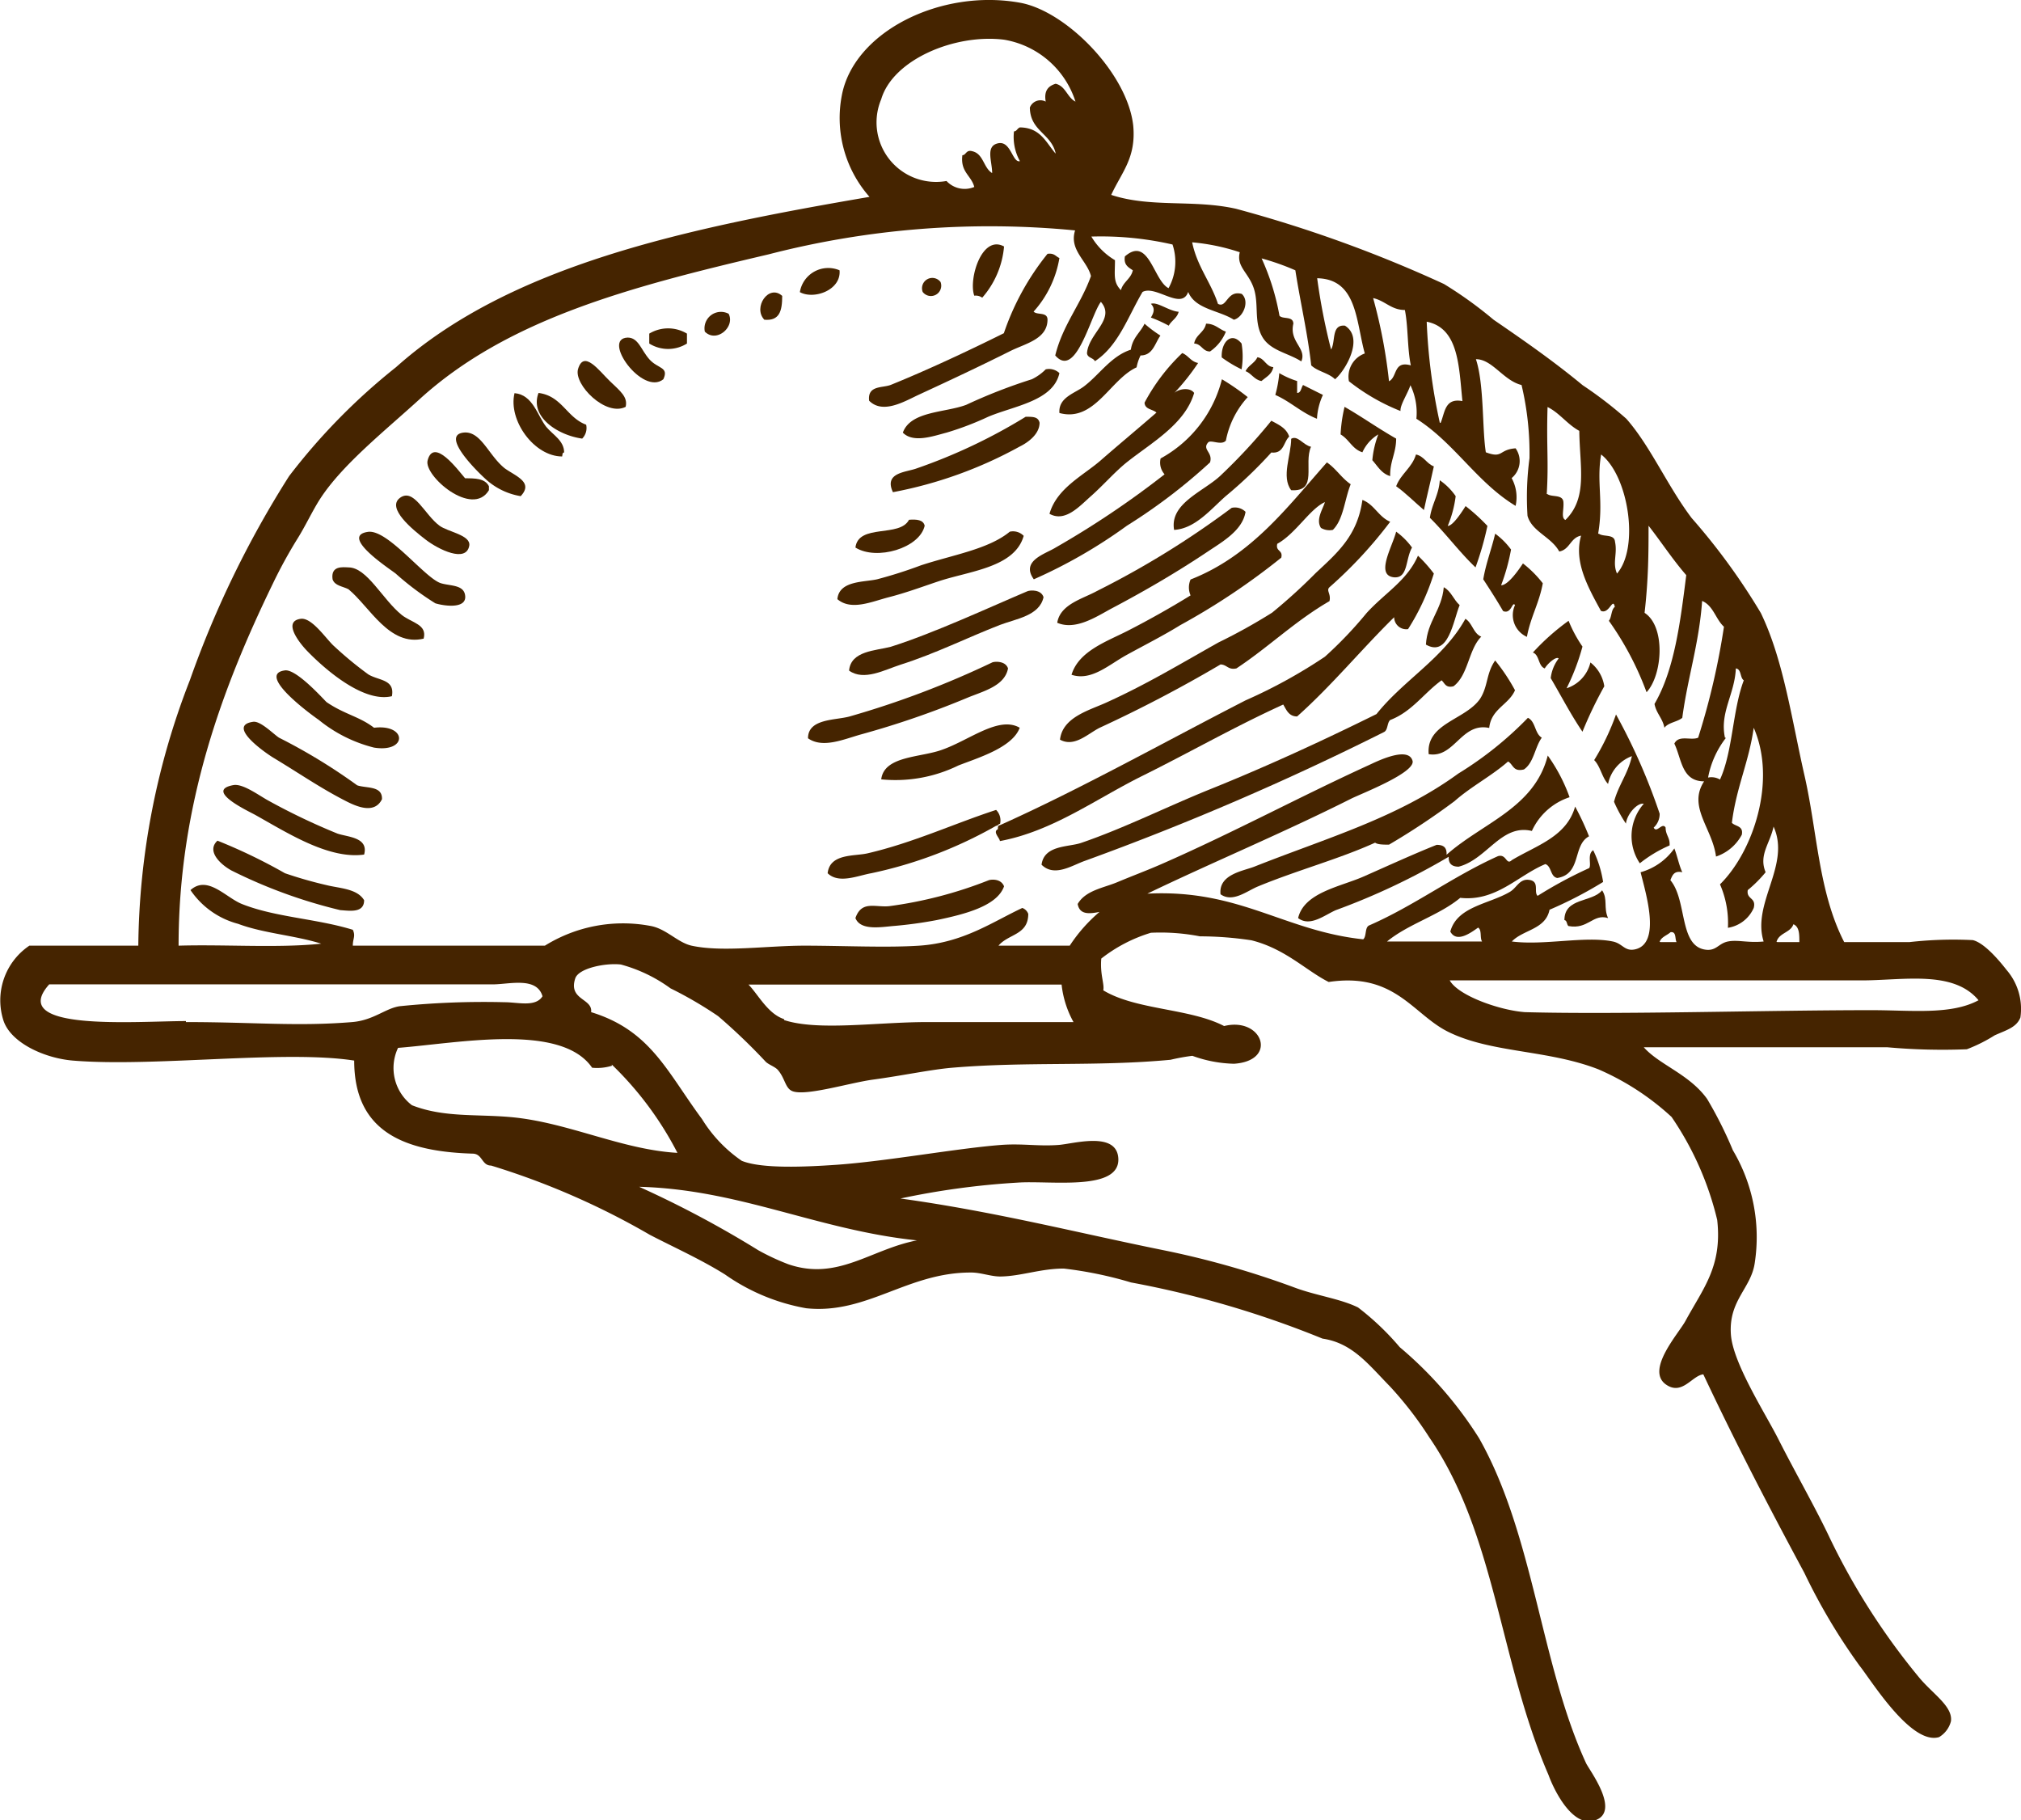 <svg id="s" xmlns="http://www.w3.org/2000/svg" viewBox="0 0 101.85 91.71"><defs><style>.cls-1{fill:#452400;fill-rule:evenodd;}</style></defs><title>catering</title><path class="cls-1" d="M50.6,12.42A4.5,4.5,0,0,1,49.5,15a.56.56,0,0,0-.4-.1C48.8,14.09,49.47,11.8,50.6,12.42Z"/><path class="cls-1" d="M53.39,13a5.34,5.34,0,0,1-1.3,2.7c.17.19.69,0,.7.4,0,1-1.13,1.21-1.9,1.6-1.5.75-2.88,1.4-4.59,2.19-.71.33-1.81,1-2.5.3-.09-.79.68-.63,1.1-.8,1.83-.74,3.94-1.73,5.69-2.6a13,13,0,0,1,2.2-4C53.14,12.74,53.21,12.93,53.39,13Z"/><path class="cls-1" d="M42.31,13.62c.09,1-1.29,1.49-2,1.1A1.45,1.45,0,0,1,42.31,13.62Z"/><path class="cls-1" d="M47.4,14.21a.52.52,0,0,1-.9.5A.52.52,0,0,1,47.4,14.21Z"/><path class="cls-1" d="M39.42,14.91c0,.75-.13,1.27-.9,1.2C37.93,15.5,38.74,14.29,39.42,14.91Z"/><path class="cls-1" d="M36.72,15.81c.34.66-.61,1.49-1.2.9A.83.83,0,0,1,36.72,15.81Z"/><path class="cls-1" d="M57.68,16.31a6.57,6.57,0,0,0,.8.6c-.28.39-.38,1-1,1a2.25,2.25,0,0,0-.2.6c-1.34.61-2.12,2.78-3.89,2.3-.06-.82.84-1,1.3-1.39.73-.57,1.33-1.49,2.3-1.8C57.08,17,57.47,16.76,57.68,16.31Z"/><path class="cls-1" d="M60.78,16.31c.46,0,.65.28,1,.4a2.21,2.21,0,0,1-.8,1c-.38,0-.42-.38-.8-.4C60.26,16.86,60.69,16.76,60.78,16.31Z"/><path class="cls-1" d="M34.62,16.81v.5a1.79,1.79,0,0,1-1.9,0v-.5A1.84,1.84,0,0,1,34.62,16.81Z"/><path class="cls-1" d="M33.43,19.11c-1.05.85-3.13-2.05-1.8-2.1.55,0,.67.62,1.1,1.1S33.72,18.48,33.43,19.11Z"/><path class="cls-1" d="M62.57,17.31a3.9,3.9,0,0,1,0,1.3,6.25,6.25,0,0,1-1-.6C61.53,17.26,62.05,16.67,62.57,17.31Z"/><path class="cls-1" d="M59.18,19.8c.23-.21.79-.3,1,0-.46,1.58-2.16,2.51-3.39,3.49-.59.47-1.2,1.17-1.8,1.7s-1.31,1.34-2.1.9c.37-1.3,1.71-1.93,2.59-2.7s1.87-1.59,2.8-2.4c-.19-.18-.58-.15-.6-.5a9.75,9.75,0,0,1,1.9-2.5c.31.12.43.43.8.5A11.26,11.26,0,0,1,59.18,19.8Z"/><path class="cls-1" d="M63.37,18c.37.06.41.46.8.5-.07.37-.37.5-.6.7-.37-.07-.49-.38-.8-.5C62.91,18.41,63.23,18.3,63.37,18Z"/><path class="cls-1" d="M31.53,20.5c-1,.51-2.62-1.12-2.4-1.9.29-1,1.07.09,1.6.6S31.65,20,31.53,20.5Z"/><path class="cls-1" d="M53.39,18.8c-.31,1.41-2.29,1.65-3.59,2.2a15.13,15.13,0,0,1-2.1.8c-.66.17-1.67.54-2.2,0,.39-1.09,2.12-1,3.19-1.4A27,27,0,0,1,52,19.11a2.54,2.54,0,0,0,.7-.5A.76.76,0,0,1,53.39,18.8Z"/><path class="cls-1" d="M64.47,18.8a4.28,4.28,0,0,0,.9.4v.6c.2,0,.2-.27.3-.4l1,.5a3.23,3.23,0,0,0-.3,1.2c-.79-.31-1.33-.86-2.1-1.2A5.89,5.89,0,0,0,64.47,18.8Z"/><path class="cls-1" d="M61.58,19.11a11.65,11.65,0,0,1,1.3.9,4.5,4.5,0,0,0-1.1,2.19c-.23.27-.77-.07-.9.1-.31.36.26.49.1,1a28.28,28.28,0,0,1-4.19,3.19,25.45,25.45,0,0,1-4.69,2.7c-.68-.94.59-1.28,1.1-1.6a46,46,0,0,0,5.49-3.69.89.89,0,0,1-.2-.8A6.3,6.3,0,0,0,61.58,19.11Z"/><path class="cls-1" d="M28.43,22.8c-.1,0-.08.12-.1.2-1.41,0-2.73-1.82-2.4-3.19.93.08,1.15,1.13,1.6,1.7C27.86,21.91,28.43,22.2,28.43,22.8Z"/><path class="cls-1" d="M27.14,19.8c1.18.15,1.42,1.24,2.4,1.6a.76.76,0,0,1-.2.7C28.11,21.93,26.68,21,27.14,19.8Z"/><path class="cls-1" d="M67.76,20.5c.89.51,1.7,1.09,2.6,1.6,0,.74-.32,1.14-.3,1.89-.44-.13-.63-.5-.9-.8a4.83,4.83,0,0,1,.3-1.3,2,2,0,0,0-.8.9c-.51-.16-.67-.65-1.1-.9A7.49,7.49,0,0,1,67.76,20.5Z"/><path class="cls-1" d="M52.39,21.3c0,.58-.59,1-1,1.2A21.4,21.4,0,0,1,45,24.8c-.47-1,.67-1,1.2-1.2A27.84,27.84,0,0,0,51.69,21C52.07,21,52.32,21,52.39,21.3Z"/><path class="cls-1" d="M64.07,21.2c.37.2.76.37.9.8-.29.27-.26.87-.9.8a21.9,21.9,0,0,1-2.3,2.2c-.75.66-1.54,1.64-2.6,1.7-.23-1.32,1.43-1.91,2.3-2.7A28.44,28.44,0,0,0,64.07,21.2Z"/><path class="cls-1" d="M26.24,25a3.44,3.44,0,0,1-1.7-.8c-.41-.36-2.35-2.24-1.2-2.4.89-.12,1.27,1.14,2.1,1.8C26,24,26.9,24.3,26.24,25Z"/><path class="cls-1" d="M65.07,24.7c-.51-.67,0-1.77,0-2.59.32-.2.62.33,1,.4C65.68,23.37,66.44,24.79,65.07,24.7Z"/><path class="cls-1" d="M23.44,24.1c.49,0,1,0,1.2.4v.2c-.84,1.4-3.3-.74-3.09-1.5C21.86,22,23.12,23.74,23.44,24.1Z"/><path class="cls-1" d="M71.36,22.9c.41.09.53.46.9.6-.16.74-.34,1.45-.5,2.2-.47-.4-.9-.84-1.4-1.2C70.6,23.87,71.16,23.57,71.36,22.9Z"/><path class="cls-1" d="M66.87,23.3c.46.31.74.79,1.2,1.1-.31.76-.36,1.77-.9,2.3a.85.85,0,0,1-.6-.1c-.27-.42.09-.93.2-1.3-.76.34-1.47,1.59-2.4,2.1-.1.4.3.3.2.7a34.71,34.71,0,0,1-5.09,3.4c-.84.52-1.79,1-2.7,1.5S55,34.33,54,34c.36-1.19,1.76-1.67,2.8-2.2S59,30.62,60,30a1,1,0,0,1,0-.8C63.06,28,64.87,25.56,66.87,23.3Z"/><path class="cls-1" d="M72.56,24.2a3.1,3.1,0,0,1,.8.8,5.71,5.71,0,0,1-.4,1.5c.25,0,.68-.65.9-1a9.56,9.56,0,0,1,1.1,1,15.53,15.53,0,0,1-.6,2.09c-.82-.78-1.49-1.7-2.3-2.5C72.16,25.39,72.51,24.94,72.56,24.2Z"/><path class="cls-1" d="M20.15,25.09c.71-.53,1.24.84,2,1.4.42.31,1.58.47,1.5,1-.15.89-1.55.2-2.2-.3S19.47,25.61,20.15,25.09Z"/><path class="cls-1" d="M68.66,25.19c.6.23.81.85,1.4,1.1A22.07,22.07,0,0,1,67,29.59c-.18.17.09.33,0,.7-1.73,1-3.07,2.32-4.69,3.39-.42.09-.47-.19-.8-.2a68.59,68.59,0,0,1-6.09,3.19c-.6.3-1.27,1-2,.6.13-1.16,1.53-1.49,2.4-1.9,2-.91,3.72-1.95,5.59-3a28.67,28.67,0,0,0,2.7-1.5,28.08,28.08,0,0,0,2.2-2C67.39,27.86,68.41,27,68.66,25.19Z"/><path class="cls-1" d="M62.77,25.79c-.15.94-1.17,1.51-1.9,2-1.57,1.05-3.2,2-4.89,2.89-.77.42-1.79,1.09-2.7.7.15-.94,1.3-1.21,2-1.6a44.67,44.67,0,0,0,6.79-4.19A.75.75,0,0,1,62.77,25.79Z"/><path class="cls-1" d="M46.6,26.49c-.25,1.13-2.42,1.77-3.49,1.1.15-1.22,2.24-.49,2.7-1.4C46.2,26.16,46.53,26.19,46.6,26.49Z"/><path class="cls-1" d="M23.44,30c.1.68-1,.55-1.5.4a14.36,14.36,0,0,1-2-1.5c-.35-.27-2.83-1.89-1.4-2.1,1-.15,2.89,2.36,3.69,2.59C22.7,29.53,23.37,29.46,23.44,30Z"/><path class="cls-1" d="M51.59,27c-.45,1.6-2.73,1.77-4.29,2.29-.78.26-1.64.58-2.5.8s-1.9.7-2.6.1c.09-.94,1.34-.85,2-1a22.86,22.86,0,0,0,2.2-.7c1.6-.53,3.41-.81,4.49-1.7A.75.75,0,0,1,51.59,27Z"/><path class="cls-1" d="M70.36,26.79a3.54,3.54,0,0,1,.8.8c-.34.59-.19,1.55-.9,1.5C69.29,29,70.17,27.55,70.36,26.79Z"/><path class="cls-1" d="M75.35,26.89a3.66,3.66,0,0,1,.8.8,10.15,10.15,0,0,1-.5,1.8c.33,0,.83-.69,1.1-1.1a5.59,5.59,0,0,1,1,1c-.18,1-.62,1.71-.8,2.7a1.2,1.2,0,0,1-.6-1.6c-.14-.22-.18.48-.6.3-.32-.55-.66-1.08-1-1.6C74.89,28.36,75.17,27.67,75.35,26.89Z"/><path class="cls-1" d="M71.46,28a7.33,7.33,0,0,1,.8.9,11.63,11.63,0,0,1-1.3,2.8.61.61,0,0,1-.7-.6c-1.66,1.63-3.14,3.44-4.89,5-.42,0-.54-.33-.7-.6-2.42,1.1-4.71,2.41-7.09,3.59s-4.52,2.79-7.19,3.29c0-.15-.38-.46-.1-.6,0-.12,0-.18.1-.2,4.08-1.83,8.25-4.17,12.38-6.29a25.91,25.91,0,0,0,4-2.2,20.27,20.27,0,0,0,2.1-2.2C69.8,29.87,70.91,29.26,71.46,28Z"/><path class="cls-1" d="M21.35,32.18c-1.73.41-2.71-1.6-3.79-2.49-.29-.15-.69-.17-.8-.5-.1-.7.52-.61.8-.6.94,0,1.71,1.61,2.69,2.4C20.76,31.39,21.54,31.46,21.35,32.18Z"/><path class="cls-1" d="M71.86,32.48c.07-1.19.8-1.73.9-2.89.37.19.5.64.8.9C73.23,31.3,73,33.13,71.86,32.48Z"/><path class="cls-1" d="M52.59,30.09c-.2.94-1.39,1.09-2.2,1.4-1.65.64-3.21,1.43-5,2-.81.26-1.85.84-2.6.3.09-1,1.34-1,2.1-1.2,2.16-.68,5-2,6.89-2.8C51.93,29.73,52.47,29.7,52.59,30.09Z"/><path class="cls-1" d="M19.75,35.08c-1.5.36-3.54-1.52-4.29-2.3-.28-.29-1.28-1.47-.3-1.6.58-.07,1.31,1.07,1.7,1.4a18.39,18.39,0,0,0,1.7,1.4C19.08,34.3,19.91,34.22,19.75,35.08Z"/><path class="cls-1" d="M73.85,31.18c.35.21.4.74.8.9-.65.65-.65,1.94-1.4,2.5-.4.1-.44-.16-.6-.3-.89.64-1.49,1.58-2.59,2-.16.14-.11.49-.3.6a140.54,140.54,0,0,1-15.07,6.49c-.64.22-1.55.85-2.2.2.13-1,1.37-.88,2-1.1,2.14-.73,4.31-1.82,6.49-2.7,2.91-1.17,5.72-2.47,8.39-3.79C70.74,34.26,72.75,33.17,73.85,31.18Z"/><path class="cls-1" d="M78.55,33.18c-.13-.13-.58.28-.7.5-.34-.12-.26-.68-.6-.8a11.67,11.67,0,0,1,1.8-1.6,6.75,6.75,0,0,0,.7,1.3,11.26,11.26,0,0,1-.8,2.1,1.8,1.8,0,0,0,1.2-1.3,1.87,1.87,0,0,1,.7,1.2,20.53,20.53,0,0,0-1.1,2.29c-.58-.85-1.07-1.8-1.6-2.7A2,2,0,0,1,78.55,33.18Z"/><path class="cls-1" d="M75.35,33.28a9.59,9.59,0,0,1,1,1.5c-.32.74-1.2.93-1.3,1.9C73.64,36.38,73.3,38.22,72,38c-.14-1.56,1.85-1.72,2.59-2.79C75,34.57,74.89,33.94,75.35,33.28Z"/><path class="cls-1" d="M50.8,33.68c-.17.91-1.3,1.16-2.1,1.5A44.59,44.59,0,0,1,43.41,37c-.87.24-1.94.73-2.69.2,0-1,1.38-.9,2.1-1.1A45.94,45.94,0,0,0,50,33.38C50.1,33.33,50.67,33.28,50.8,33.68Z"/><path class="cls-1" d="M18.85,36.67c1.67-.2,1.69,1.27,0,1a7.16,7.16,0,0,1-2.79-1.4c-.45-.31-3.15-2.3-1.7-2.49.59-.08,2,1.52,2.1,1.6C17.37,36,18.11,36.1,18.85,36.67Z"/><path class="cls-1" d="M81.44,36a30.2,30.2,0,0,1,2.2,5,.93.93,0,0,1-.3.7c.15.31.43-.29.6,0,0,.39.23.5.2.9a6.61,6.61,0,0,0-1.5.9,2.46,2.46,0,0,1,.2-3c-.3-.07-.84.49-.9,1a6.84,6.84,0,0,1-.6-1.1c.22-.84.71-1.42.9-2.3a1.9,1.9,0,0,0-1.2,1.4c-.31-.32-.38-.88-.7-1.2A12.06,12.06,0,0,0,81.44,36Z"/><path class="cls-1" d="M77,36.17c.39.18.34.79.7,1-.35.48-.4,1.26-.9,1.6-.55.14-.54-.26-.8-.4-.83.73-1.85,1.25-2.7,2A35.59,35.59,0,0,1,70,42.56c-.27,0-.57,0-.7-.1-1.8.82-3.93,1.39-5.89,2.2-.57.23-1.28.84-1.9.4-.11-1,1.13-1.17,1.7-1.39,3.66-1.45,7.22-2.46,10.28-4.69A17.89,17.89,0,0,0,77,36.17Z"/><path class="cls-1" d="M19.25,40.27c-.42.86-1.5.26-2,0-1.2-.63-2.18-1.31-3.49-2.1-.36-.22-2.38-1.61-1-1.8.37-.05,1,.6,1.3.8A28.68,28.68,0,0,1,18,39.57C18.46,39.73,19.28,39.58,19.25,40.27Z"/><path class="cls-1" d="M51.39,36.67c-.37,1-2.09,1.51-3.09,1.9a7.21,7.21,0,0,1-3.89.7c.15-1.2,2-1.09,3.09-1.5C48.88,37.28,50.34,36.06,51.39,36.67Z"/><path class="cls-1" d="M78,38.07a8.51,8.51,0,0,1,1.1,2.1,3.18,3.18,0,0,0-1.9,1.7c-1.54-.37-2.26,1.43-3.69,1.8q-.53,0-.5-.5a34.4,34.4,0,0,1-5.69,2.69c-.57.25-1.3.86-1.9.4.3-1.29,2.13-1.58,3.29-2.09s2.51-1.13,3.69-1.6c.36,0,.52.14.5.5C74.71,41.46,77.33,40.72,78,38.07Z"/><path class="cls-1" d="M18.35,43.06c-1.78.25-3.86-1.09-5.49-2-.32-.18-2.59-1.23-1.1-1.5.49-.09,1.31.54,1.8.8A32.65,32.65,0,0,0,17,42C17.51,42.18,18.59,42.18,18.35,43.06Z"/><path class="cls-1" d="M41.71,44c.11-1,1.34-.85,2-1,2.3-.53,4.42-1.52,6.49-2.19a.75.75,0,0,1,.2.7c-.08,0-.1.1-.2.1A21.82,21.82,0,0,1,43.91,44C43.23,44.12,42.27,44.55,41.71,44Z"/><path class="cls-1" d="M18.35,45.36c0,.66-.73.53-1.2.5a25.47,25.47,0,0,1-5.49-2c-.61-.34-1.25-1-.7-1.5A27.49,27.49,0,0,1,14.36,44a20.88,20.88,0,0,0,2.1.6C17.09,44.76,18,44.77,18.35,45.36Z"/><path class="cls-1" d="M50.6,44.66c-.35,1-2,1.41-3.39,1.7a21,21,0,0,1-2.2.3c-.66.06-1.65.23-1.9-.4.31-.9,1-.53,1.7-.6a21.21,21.21,0,0,0,5-1.3C49.92,44.31,50.44,44.25,50.6,44.66Z"/><path class="cls-1" d="M80.74,44.86c.3.46.06.87.3,1.4-.76-.24-1,.59-2,.4-.09-.08-.06-.28-.2-.3C78.84,45.22,80.24,45.48,80.74,44.86Z"/><path class="cls-1" d="M58,15.31c.32-.12.9.36,1.4.4-.08.32-.36.44-.5.7A6.88,6.88,0,0,0,58,16C58.14,15.77,58.23,15.54,58,15.31Z"/><path class="cls-1" d="M56,9.82c2,.66,4.15.22,6.29.7a66.13,66.13,0,0,1,10.48,3.79,20.47,20.47,0,0,1,2.5,1.8c1.56,1.07,3,2.07,4.49,3.3a20.26,20.26,0,0,1,2.2,1.69c1.21,1.37,2.06,3.37,3.29,5a32.33,32.33,0,0,1,3.49,4.79c1.14,2.36,1.55,5.34,2.2,8.19s.7,5.86,2,8.39h3.29a19.72,19.72,0,0,1,3.19-.1c.6.14,1.38,1.09,1.7,1.5a3,3,0,0,1,.7,2.4c-.2.51-.73.64-1.3.9a7.81,7.81,0,0,1-1.4.7,31,31,0,0,1-4-.1H82.84c.79.89,2.29,1.35,3.19,2.6a20.39,20.39,0,0,1,1.3,2.59,8.57,8.57,0,0,1,1.1,5.69c-.19,1.28-1.32,1.87-1.2,3.59.1,1.45,1.75,4,2.4,5.29.84,1.66,1.88,3.47,2.6,5a34.47,34.47,0,0,0,4.49,7c.69.83,1.7,1.45,1.6,2.2a1.31,1.31,0,0,1-.6.8c-1.41.42-3.43-2.88-4-3.59a30.06,30.06,0,0,1-2.79-4.69c-1.94-3.6-3.55-6.73-5.09-10-.57.06-1.07,1.1-1.9.5-1-.74.65-2.55,1-3.19.9-1.66,1.86-2.75,1.6-5.09a15.6,15.6,0,0,0-2.3-5.19,13.1,13.1,0,0,0-3.69-2.4c-2.57-1-5.41-.81-7.59-1.9-1.77-.89-2.67-3-6-2.5-1.15-.58-2.18-1.67-3.89-2.1a17.45,17.45,0,0,0-2.6-.2A10.39,10.39,0,0,0,58,47a7.64,7.64,0,0,0-2.5,1.3c-.07.81.17,1.29.1,1.6,1.65,1,4.36.9,6.09,1.8,1.93-.48,2.74,1.75.5,1.9a6.53,6.53,0,0,1-2.1-.4,10.17,10.17,0,0,0-1.1.2c-3.74.35-7.19.08-11,.4-1.07.09-2.52.4-4,.6-1.16.16-3.27.81-4,.6-.43-.12-.4-.65-.8-1.1-.14-.15-.46-.26-.6-.4a30,30,0,0,0-2.4-2.3,19.81,19.81,0,0,0-2.4-1.4,7.59,7.59,0,0,0-2.5-1.2c-.76-.09-2.13.18-2.3.7-.36,1.1.89,1,.8,1.7,3,.92,3.82,3,5.59,5.39a7,7,0,0,0,2,2.1c1,.41,3.2.31,4.79.2,2.54-.18,6.06-.83,8.29-1,1.07-.08,1.87.08,2.9,0,.76-.06,2.94-.71,3,.7.06,1.65-3.47,1.08-5.09,1.2a39.35,39.35,0,0,0-5.89.8c4.76.66,8.89,1.72,13.18,2.59a44.65,44.65,0,0,1,6.69,1.9c1.07.4,2.3.56,3.19,1a13.48,13.48,0,0,1,2.1,2,19.71,19.71,0,0,1,4,4.59c2.76,4.87,3.1,11.4,5.39,16.37.16.35,1.81,2.49.4,2.9-1.09.31-2-1.5-2.29-2.3-2.47-5.71-2.66-12.13-6-17a18.23,18.23,0,0,0-2-2.59c-1.07-1.09-1.88-2.18-3.39-2.4A49.44,49.44,0,0,0,57,64.62a19.67,19.67,0,0,0-3.39-.7c-1.17,0-2.17.39-3.2.4-.49,0-1-.21-1.5-.2-3.19,0-5.23,2.12-8.28,1.8a10.17,10.17,0,0,1-4.09-1.7c-1.23-.77-2.64-1.4-3.79-2a38.21,38.21,0,0,0-8-3.49c-.47,0-.43-.57-.9-.6-3.46-.1-6-1.09-6-4.69-3.53-.55-10.08.34-14.18,0-1.43-.12-3.11-.89-3.49-2a3.32,3.32,0,0,1,1.3-3.79c1.59,0,3.62,0,5.49,0a37.67,37.67,0,0,1,2.6-13.38,50.35,50.35,0,0,1,5-10.28,31.25,31.25,0,0,1,5.39-5.49c5.75-5.14,14.62-7,23.86-8.58a6,6,0,0,1-1.4-5.09c.59-3.23,5-5.42,9-4.69,2.33.43,5.4,3.56,5.69,6.19C57.26,7.95,56.54,8.66,56,9.82Zm-2.8-2.1c-.23-1-1.28-1.11-1.3-2.3a.57.57,0,0,1,.8-.3c-.1-.56.14-.79.5-.9.51.12.58.69,1,.9A4.57,4.57,0,0,0,50.6,2C48.13,1.69,45,3,44.41,5A3,3,0,0,0,47.7,9.12a1.25,1.25,0,0,0,1.4.3c-.15-.58-.71-.75-.6-1.6.19,0,.18-.29.5-.2.57.13.56.84,1,1.1,0-.6-.35-1.36.3-1.5s.72,1,1.1.9a2.51,2.51,0,0,1-.3-1.5c.14,0,.17-.16.3-.2C52.43,6.43,52.71,7.17,53.19,7.73ZM38.72,12.82c-7,1.64-13.14,3.26-17.57,7.29-1.8,1.64-3.88,3.29-5,5-.41.63-.75,1.39-1.2,2.1a24.06,24.06,0,0,0-1.2,2.2C11.22,34.62,9,40.53,9,47.65c2.36-.07,5,.13,7.19-.1-1.33-.42-2.91-.52-4.19-1a4.19,4.19,0,0,1-2.4-1.7c.86-.77,1.77.37,2.59.7,1.68.67,3.78.74,5.59,1.3.15.32,0,.44,0,.8h9.68a7.46,7.46,0,0,1,5.29-1c.81.13,1.39.84,2.1,1,1.56.34,3.79,0,5.69,0s4.14.11,5.79,0c2.22-.15,3.69-1.2,5.19-1.9a.5.5,0,0,1,.3.3c0,1.07-1,1-1.5,1.6h3.59a7.89,7.89,0,0,1,1.5-1.7c-.52.1-1,.15-1.1-.4.4-.69,1.31-.81,2-1.1s1.49-.59,2.2-.9c3.61-1.58,7-3.41,10.48-5,.33-.15,2-1,2.2-.2.11.6-2.61,1.65-3.09,1.89-3.42,1.72-7,3.21-10.28,4.79,4.64-.24,6.9,1.88,10.88,2.3.18-.15.07-.6.3-.7,2.29-1,4.2-2.46,6.49-3.49.44-.13.41.48.7.2,1.23-.74,2.76-1.17,3.19-2.7a14,14,0,0,1,.7,1.5c-.84.45-.36,1.9-1.6,2.1-.36-.07-.28-.59-.6-.7-1.38.57-2.48,1.9-4.29,1.7-1.07.89-2.61,1.31-3.69,2.2h4.79c-.12-.18,0-.58-.2-.7-.34.24-1.08.8-1.4.2.34-1.27,1.95-1.38,3-2,.36-.21.49-.69,1-.6s.19.61.4.8a21.75,21.75,0,0,1,2.6-1.4c.12-.18-.11-.7.2-.9a5.57,5.57,0,0,1,.5,1.6,20.44,20.44,0,0,1-2.7,1.4c-.2,1-1.33,1-1.9,1.6,1.65.21,3.69-.29,5.09,0,.49.1.59.5,1.1.4,1.38-.28.53-2.92.3-3.89a3.1,3.1,0,0,0,1.7-1.2c.15.38.23.83.4,1.2-.42-.09-.5.16-.6.4.84,1,.44,3.24,1.7,3.49.61.12.7-.3,1.2-.4s1,.08,1.8,0c-.61-1.93,1.38-3.85.5-5.79-.18.86-.76,1.43-.4,2.3a6.39,6.39,0,0,1-.9.9c-.08.48.44.36.3.9a1.71,1.71,0,0,1-1.3,1,4.85,4.85,0,0,0-.4-2.19c1.65-1.62,2.88-5.19,1.7-7.89-.24,1.73-.88,3-1.1,4.79.18.19.59.14.5.6a2.29,2.29,0,0,1-1.3,1.1c-.18-1.42-1.44-2.51-.6-3.79-1.14,0-1.13-1.14-1.5-1.9.22-.46.84-.14,1.2-.3a36.32,36.32,0,0,0,1.3-5.59c-.42-.38-.53-1.06-1.1-1.3-.15,2.14-.73,3.86-1,5.89-.25.21-.7.23-.9.5-.09-.48-.41-.72-.5-1.2,1-1.71,1.3-4.1,1.6-6.49-.68-.78-1.26-1.67-1.9-2.49,0,1.32,0,2.63-.2,4.39,1.07.69.91,3.13.1,4a15.34,15.34,0,0,0-1.9-3.6c.15-.18.11-.56.3-.7-.1-.51-.28.39-.7.2-.68-1.24-1.37-2.49-1-3.79-.54.1-.56.7-1.1.8-.4-.74-1.38-1-1.6-1.8a14.83,14.83,0,0,1,.1-2.9,14.93,14.93,0,0,0-.4-3.69c-.91-.22-1.48-1.31-2.3-1.3.42,1.26.31,3.52.5,4.69.88.33.64-.14,1.5-.2a1.11,1.11,0,0,1-.2,1.5,2,2,0,0,1,.2,1.4c-1.95-1.18-3.08-3.17-5-4.39a3.2,3.2,0,0,0-.3-1.69c-.15.45-.53,1-.5,1.3a10.32,10.32,0,0,1-2.6-1.5,1.24,1.24,0,0,1,.8-1.4c-.45-1.62-.38-3.75-2.4-3.79a31.2,31.2,0,0,0,.7,3.59c.24-.39,0-1.27.7-1.2,1,.63,0,2.29-.5,2.7-.32-.32-.88-.39-1.2-.7-.19-1.68-.55-3.18-.8-4.79a12.46,12.46,0,0,0-1.7-.6,12,12,0,0,1,.9,2.89c.17.19.69,0,.7.4-.22.92.69,1.24.4,1.9-.68-.44-1.61-.54-2-1.3s-.13-1.61-.4-2.4-.88-1.07-.7-1.8a10.45,10.45,0,0,0-2.4-.5c.25,1.22.94,2,1.3,3.1.45.24.45-.71,1.2-.5.42.38.06,1.19-.4,1.3-.75-.48-1.94-.52-2.3-1.4-.34.95-1.63-.36-2.3,0-.73,1.23-1.21,2.71-2.4,3.49-.09-.18-.37-.16-.4-.4.07-1,1.46-1.72.7-2.59-.52.68-1.25,3.91-2.3,2.7.38-1.55,1.29-2.57,1.8-4-.2-.79-1.11-1.31-.8-2.3A44.57,44.57,0,0,0,38.72,12.82Zm17.47.3c0,.73-.1,1.09.3,1.5.11-.42.5-.56.6-1-.22-.15-.47-.27-.4-.7,1.21-1.05,1.44,1.22,2.2,1.6a2.75,2.75,0,0,0,.2-2.2,16.12,16.12,0,0,0-4.09-.4A3.37,3.37,0,0,0,56.19,13.11ZM70,19.21c.43-.21.21-1.05,1.1-.8-.18-.85-.13-1.94-.3-2.79-.69,0-1-.47-1.6-.6A26,26,0,0,1,70,19.21Zm2.6,2.1c.22-.51.2-1.27,1.1-1.1-.18-1.74-.18-3.68-1.8-4A28.75,28.75,0,0,0,72.56,21.3Zm5.39,3.59c.23.16.77,0,.8.4s-.13.79.1.9c1.14-1.12.72-2.68.7-4.49-.61-.33-1-.91-1.6-1.2C77.93,22.55,78.05,23.21,77.95,24.89Zm2.6,2c.23.16.77,0,.8.4.13.61-.14,1.05.1,1.6,1.14-1.31.58-4.92-.8-6C80.45,24.3,80.82,25.26,80.54,26.89Zm6.39,10.28a4.65,4.65,0,0,0-.9,2,.84.84,0,0,1,.6.1c.65-1.42.63-3.5,1.2-5-.2-.13-.11-.56-.4-.6C87.42,35,86.66,35.89,86.93,37.17Zm2.6,10.29h1.1c0-.4,0-.77-.3-.9C90.24,47,89.65,47,89.53,47.46Zm-5.89,0h.8c-.09-.18,0-.54-.3-.5C84,47.14,83.72,47.21,83.64,47.46ZM76.85,51c4.7.13,12.19-.1,17.47-.1,2,0,4,.25,5.39-.5-1.27-1.53-3.79-1-5.89-1H73.06C73.5,50.18,75.6,50.91,76.85,51Zm-67.48.5c3.44,0,5.59.23,8.38,0,1.08-.09,1.68-.7,2.4-.8a41.84,41.84,0,0,1,5.29-.2c.66,0,1.55.26,1.9-.3-.29-1-1.68-.6-2.5-.6H2.48C.33,52,6.86,51.45,9.37,51.45Zm30.15-.1c1.72.56,4.69.1,7.19.1h7.39a5,5,0,0,1-.6-1.89H37.72C38.21,50.11,38.69,51.08,39.51,51.35Zm-8.68,2.3a2.51,2.51,0,0,1-1,.1c-1.56-2.27-6.73-1.24-9.78-1a2.36,2.36,0,0,0,.7,2.89c1.6.63,3.26.44,5,.6,2.86.26,5.56,1.64,8.38,1.8A16.92,16.92,0,0,0,30.83,53.64ZM38.22,63a11.68,11.68,0,0,0,1.5.7c2.5.86,4.15-.75,6.49-1.2-5-.52-8.94-2.57-14-2.7A52.43,52.43,0,0,1,38.22,63Z"/></svg>